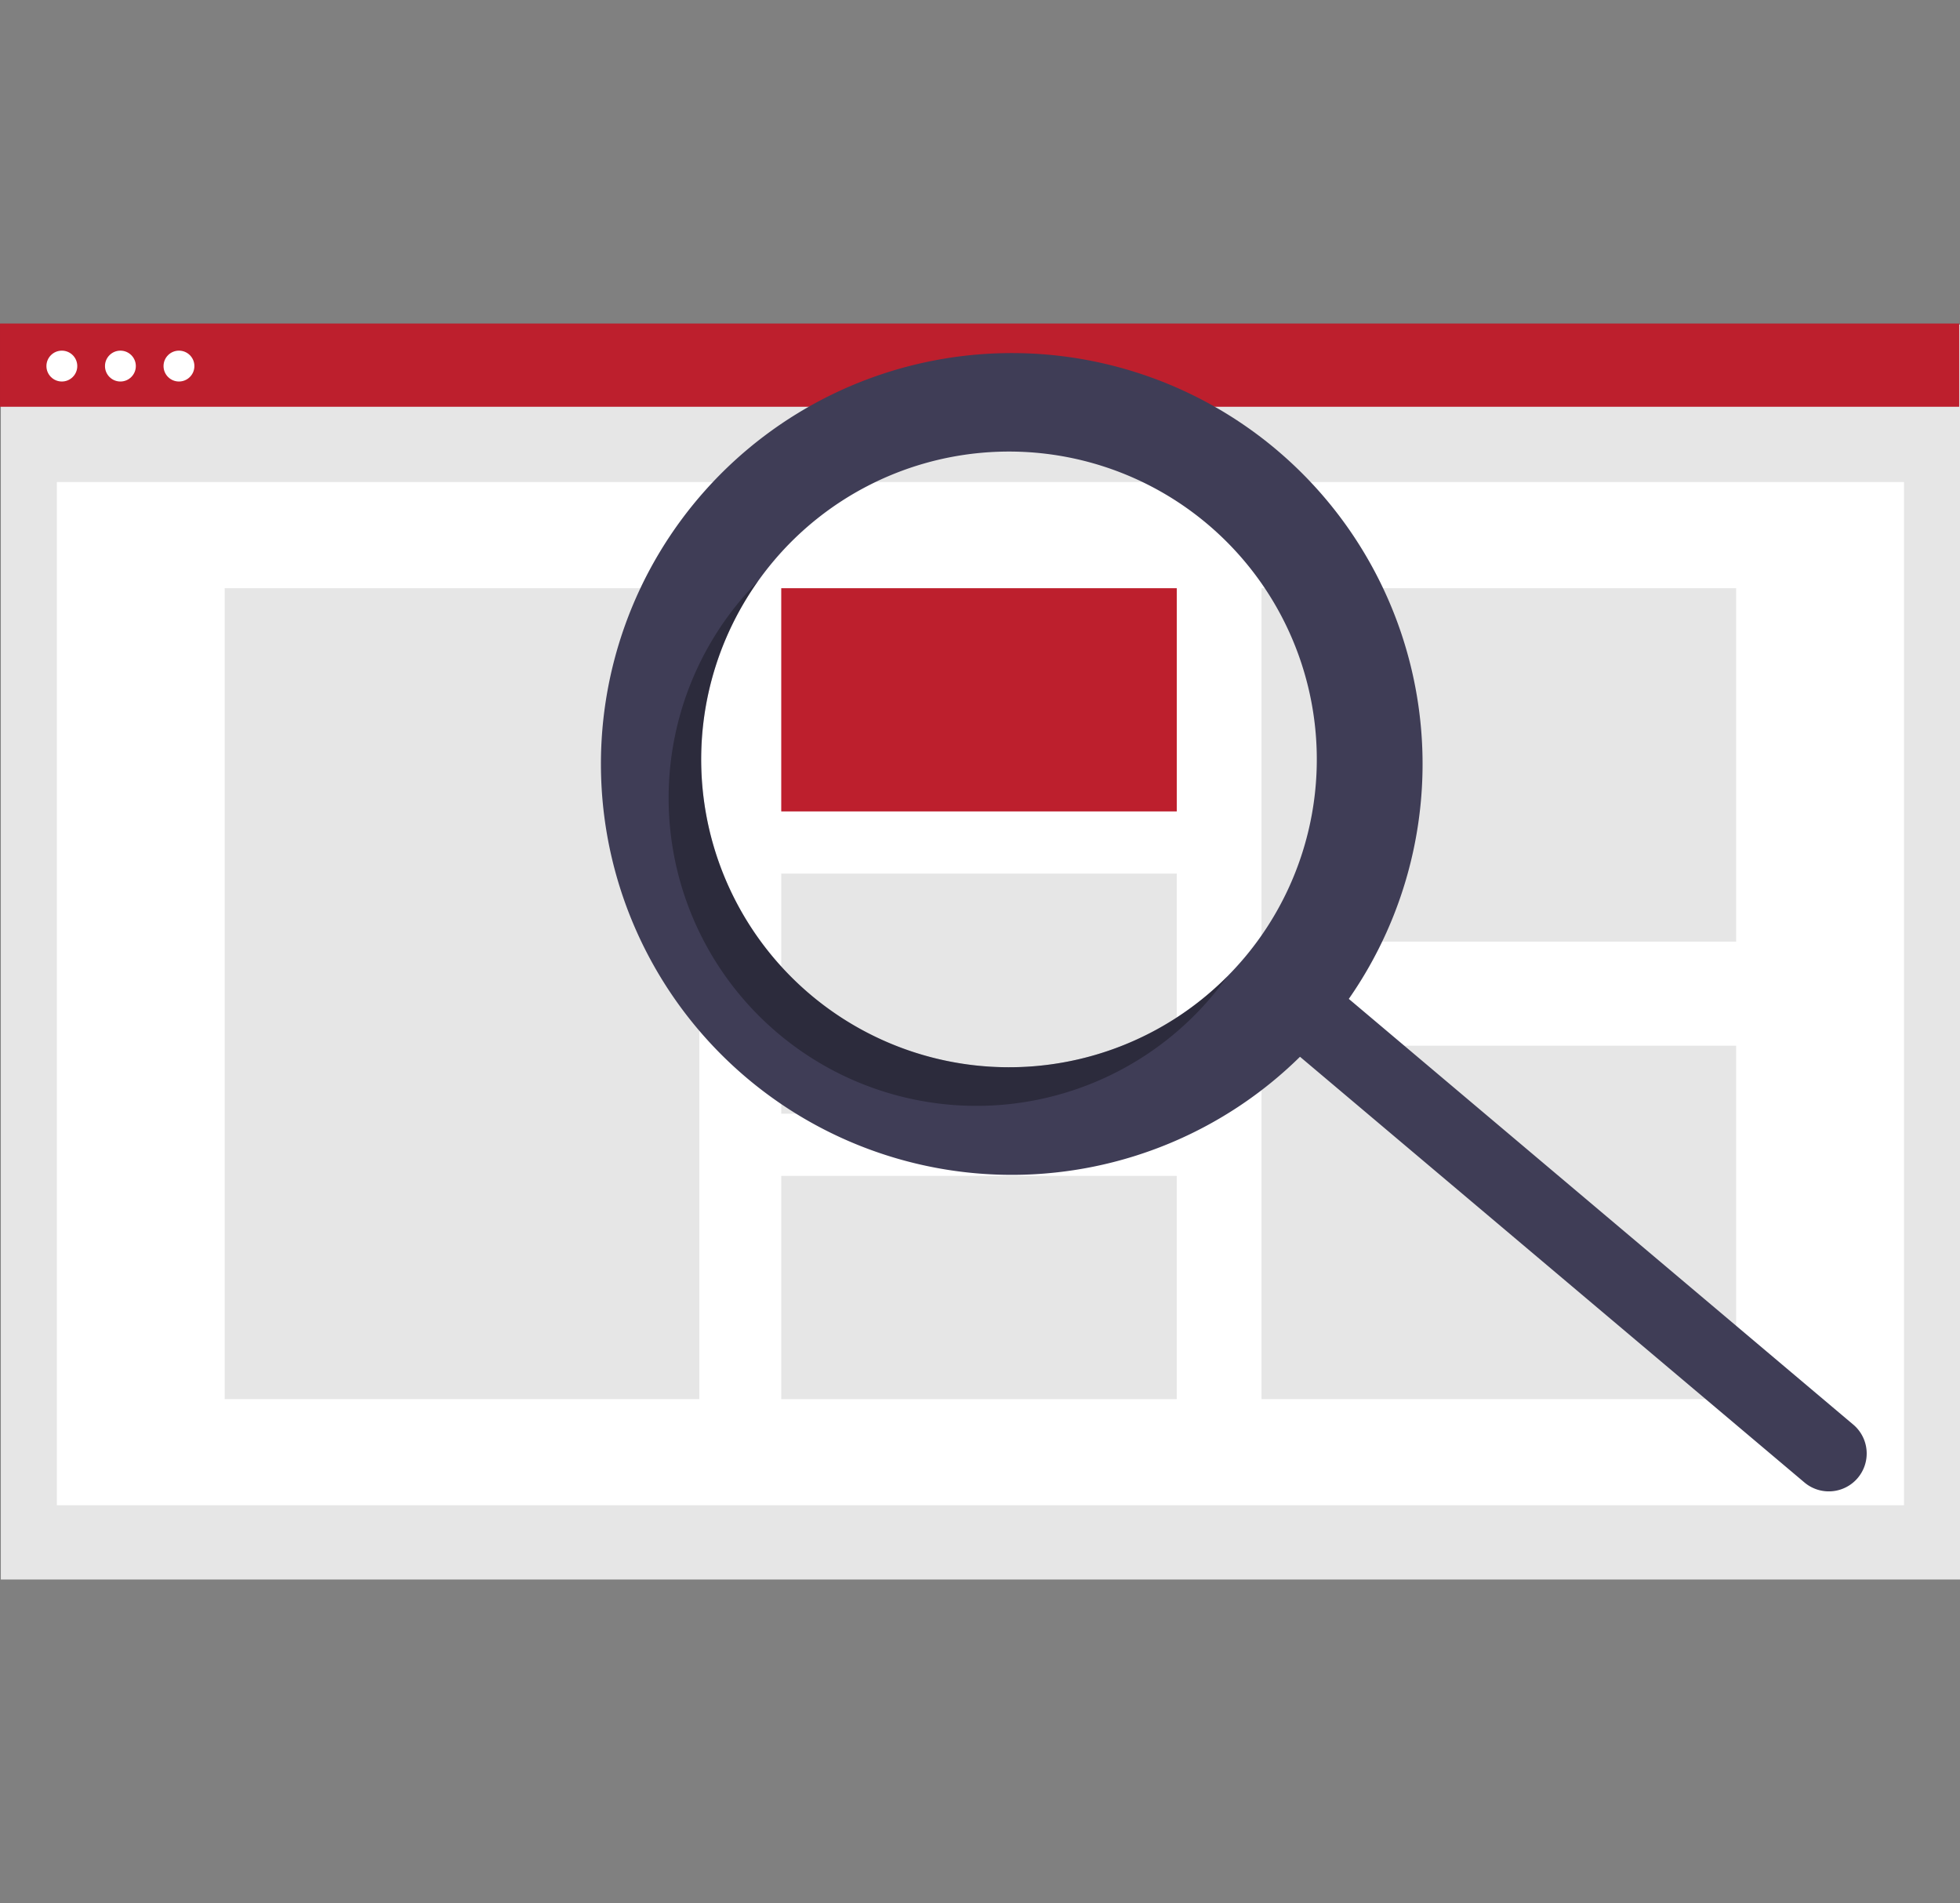 <svg xmlns="http://www.w3.org/2000/svg" xmlns:xlink="http://www.w3.org/1999/xlink" width="377" height="366" viewBox="0 0 377 366">
  <rect x="0" y="0" width="377" height="366" fill="#808080" stroke="none"/>
  <defs>
    <clipPath id="clip-path">
      <rect id="Rectangle_671" data-name="Rectangle 671" width="377" height="366" transform="translate(-19169 8440)" fill="#fff" stroke="#707070" stroke-width="1"/>
    </clipPath>
  </defs>
  <g id="Mask_Group_30" data-name="Mask Group 30" transform="translate(19169 -8440)" clip-path="url(#clip-path)">
    <g id="Group_1310" data-name="Group 1310" transform="translate(-21748.734 5777.558)">
      <g id="Group_850" data-name="Group 850" transform="translate(65.133 -140.567)">
        <rect id="Rectangle_421" data-name="Rectangle 421" width="376.841" height="241.345" transform="translate(2514.761 2865.442)" fill="#e6e6e6"/>
        <rect id="Rectangle_422" data-name="Rectangle 422" width="355.288" height="196.797" transform="translate(2525.537 2895.714)" fill="#fff"/>
        <rect id="Rectangle_423" data-name="Rectangle 423" width="376.841" height="16.009" transform="translate(2514.602 2865.23)" fill="#bd1f2d"/>
        <circle id="Ellipse_51" data-name="Ellipse 51" cx="2.967" cy="2.967" r="2.967" transform="translate(2523.531 2870.448)" fill="#fff"/>
        <circle id="Ellipse_52" data-name="Ellipse 52" cx="2.967" cy="2.967" r="2.967" transform="translate(2534.794 2870.448)" fill="#fff"/>
        <circle id="Ellipse_53" data-name="Ellipse 53" cx="2.967" cy="2.967" r="2.967" transform="translate(2546.057 2870.448)" fill="#fff"/>
        <rect id="Rectangle_424" data-name="Rectangle 424" width="91.293" height="155.958" transform="translate(2557.82 2916.133)" fill="#e6e6e6"/>
        <rect id="Rectangle_425" data-name="Rectangle 425" width="76.077" height="42.93" transform="translate(2664.871 2916.133)" fill="#bd1f2d"/>
        <rect id="Rectangle_426" data-name="Rectangle 426" width="76.077" height="46.189" transform="translate(2664.871 2971.017)" fill="#e6e6e6"/>
        <rect id="Rectangle_427" data-name="Rectangle 427" width="76.077" height="42.93" transform="translate(2664.871 3029.163)" fill="#e6e6e6"/>
        <rect id="Rectangle_428" data-name="Rectangle 428" width="91.293" height="67.966" transform="translate(2757.251 2916.133)" fill="#e6e6e6"/>
        <rect id="Rectangle_429" data-name="Rectangle 429" width="91.293" height="67.966" transform="translate(2757.251 3004.125)" fill="#e6e6e6"/>
        <path id="Path_1291" data-name="Path 1291" d="M932.023,345.474a79.024,79.024,0,1,0,4.48,116.708l96.932,81.792a7.282,7.282,0,1,0,9.4-11.122l-.011-.008-96.934-81.792a79.03,79.03,0,0,0-13.87-105.577Zm-6.248,97.7a59.205,59.205,0,1,1-7.065-83.43h0a59.205,59.205,0,0,1,7.064,83.434Z" transform="translate(1828.15 2544.068)" fill="#3f3d56"/>
        <path id="Path_1292" data-name="Path 1292" d="M869.626,542.034a59.209,59.209,0,0,1-10.047-79.591q-1.7,1.71-3.283,3.582a59.206,59.206,0,1,0,90.5,76.363q1.581-1.875,2.978-3.839a59.209,59.209,0,0,1-80.148,3.486Z" transform="translate(1800.869 2452.281)" opacity="0.3"/>
      </g>
    </g>
  </g>
</svg>
